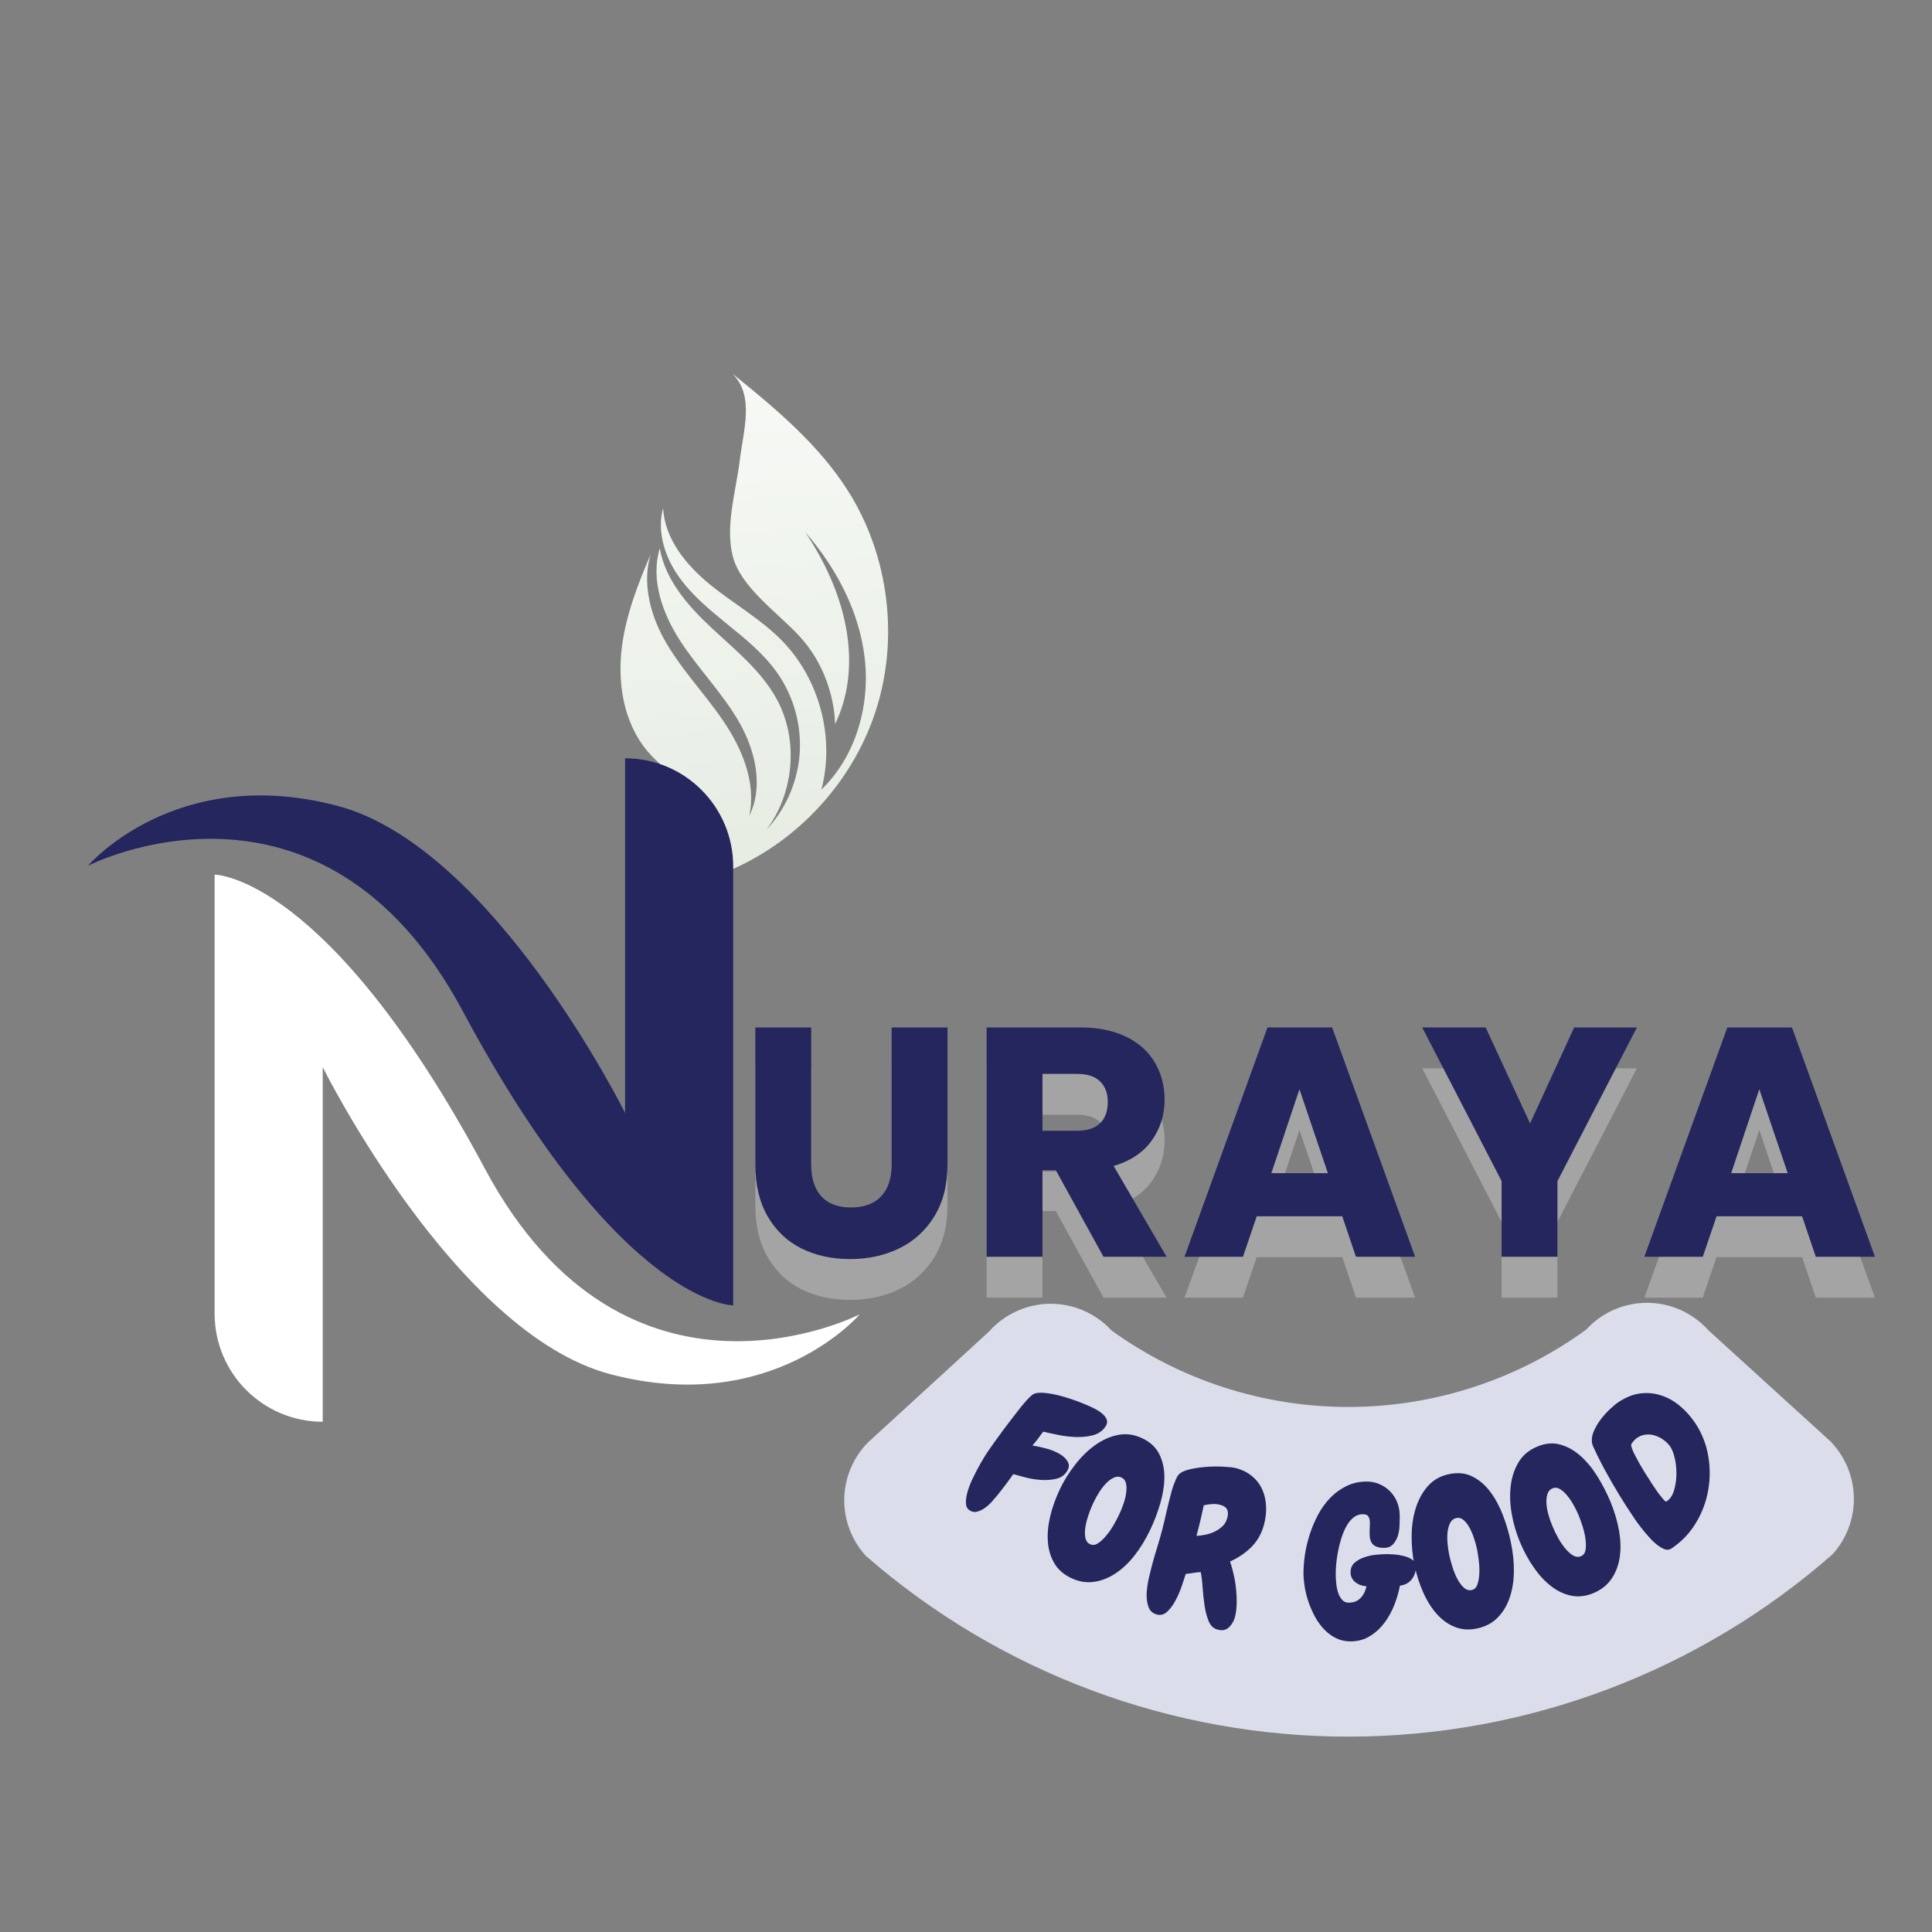 <svg xmlns="http://www.w3.org/2000/svg" xmlns:xlink="http://www.w3.org/1999/xlink" width="500" zoomAndPan="magnify" viewBox="0 0 375 375" height="500" preserveAspectRatio="xMidYMid meet" version="1.2"><rect x="0" y="0" width="375" height="375" fill="#808080" stroke="none"/><defs><clipPath id="00943e03a2"><path d="M 120 72 L 173 72 L 173 170 L 120 170 Z M 120 72 "/></clipPath><clipPath id="92eeb00f6b"><path d="M 115.293 74.598 L 170.625 70.301 L 178.117 166.762 L 122.785 171.059 Z M 115.293 74.598 "/></clipPath><clipPath id="feeb262a28"><path d="M 170.383 70.32 L 115.047 74.617 L 122.539 171.078 L 177.871 166.781 Z M 170.383 70.32 "/></clipPath><clipPath id="5a6c0a92f0"><path d="M 120.734 125.352 C 121.566 119.168 123.848 113.309 126.305 107.57 C 124.66 112.809 126.078 118.875 128.766 123.816 C 131.918 129.598 136.602 134.379 140.316 139.824 C 144.031 145.266 146.828 151.902 145.434 158.344 C 148.27 152.617 146.602 145.586 143.402 140.055 C 140.211 134.52 135.629 129.902 132.129 124.551 C 128.629 119.199 126.207 112.559 128.066 106.434 C 129.141 112.609 133.562 117.637 138.148 121.906 C 142.738 126.184 147.777 130.215 150.777 135.723 C 155.074 143.617 154.125 153.992 148.715 161.125 C 152.34 157.258 154.652 152.168 155.164 146.887 C 155.715 141.211 154.18 135.359 150.914 130.68 C 148.305 126.941 144.715 124.027 141.176 121.16 C 137.645 118.285 134.07 115.344 131.508 111.578 C 128.949 107.809 127.504 103.031 128.707 98.641 C 129.027 104.594 133.168 109.668 137.781 113.434 C 142.395 117.199 147.703 120.148 151.852 124.422 C 159.098 131.875 162.078 143.215 159.43 153.266 C 166.074 146.863 168.871 137.086 167.859 127.922 C 166.844 118.754 162.336 110.223 156.281 103.27 C 165.234 116.621 167.102 130.273 162.074 140.574 C 162.074 140.574 162.281 131.281 155.242 123.562 C 151.008 118.93 143.746 114.008 142.219 107.918 C 140.738 102.02 142.84 95.414 143.582 89.387 C 144.324 83.34 146.473 76.801 142.156 72.516 C 150.508 79.273 158.938 86.281 164.656 95.371 C 172.566 107.926 174.555 124.043 169.926 138.145 C 165.297 152.242 154.156 164.051 140.344 169.477 C 142.098 166.578 141.684 162.762 140.094 159.781 C 138.5 156.797 135.891 154.5 133.227 152.406 C 130.566 150.312 127.773 148.328 125.609 145.734 C 121 140.211 119.789 132.477 120.734 125.352 Z M 120.734 125.352 "/></clipPath><linearGradient x1="-9725.816" gradientTransform="matrix(0.082,-0.006,0.006,0.082,939.556,10.592)" y1="-21.064" x2="-9725.816" gradientUnits="userSpaceOnUse" y2="1206.214" id="0752b1e856"><stop style="stop-color:#f8faf7;stop-opacity:1;" offset="0"/><stop style="stop-color:#f7faf6;stop-opacity:1;" offset="0.031"/><stop style="stop-color:#f7f9f6;stop-opacity:1;" offset="0.062"/><stop style="stop-color:#f6f9f5;stop-opacity:1;" offset="0.094"/><stop style="stop-color:#f6f8f4;stop-opacity:1;" offset="0.125"/><stop style="stop-color:#f5f8f4;stop-opacity:1;" offset="0.156"/><stop style="stop-color:#f5f7f3;stop-opacity:1;" offset="0.188"/><stop style="stop-color:#f4f7f3;stop-opacity:1;" offset="0.219"/><stop style="stop-color:#f4f7f2;stop-opacity:1;" offset="0.25"/><stop style="stop-color:#f3f6f1;stop-opacity:1;" offset="0.281"/><stop style="stop-color:#f2f6f1;stop-opacity:1;" offset="0.312"/><stop style="stop-color:#f2f5f0;stop-opacity:1;" offset="0.344"/><stop style="stop-color:#f1f5ef;stop-opacity:1;" offset="0.375"/><stop style="stop-color:#f1f5ef;stop-opacity:1;" offset="0.406"/><stop style="stop-color:#f0f4ee;stop-opacity:1;" offset="0.438"/><stop style="stop-color:#f0f4ed;stop-opacity:1;" offset="0.469"/><stop style="stop-color:#eff3ed;stop-opacity:1;" offset="0.5"/><stop style="stop-color:#eef3ec;stop-opacity:1;" offset="0.531"/><stop style="stop-color:#eef2eb;stop-opacity:1;" offset="0.562"/><stop style="stop-color:#edf2eb;stop-opacity:1;" offset="0.594"/><stop style="stop-color:#edf2ea;stop-opacity:1;" offset="0.625"/><stop style="stop-color:#ecf1e9;stop-opacity:1;" offset="0.656"/><stop style="stop-color:#ecf1e9;stop-opacity:1;" offset="0.688"/><stop style="stop-color:#ebf0e8;stop-opacity:1;" offset="0.719"/><stop style="stop-color:#eaf0e7;stop-opacity:1;" offset="0.75"/><stop style="stop-color:#eaf0e7;stop-opacity:1;" offset="0.781"/><stop style="stop-color:#e9efe6;stop-opacity:1;" offset="0.812"/><stop style="stop-color:#e9efe6;stop-opacity:1;" offset="0.844"/><stop style="stop-color:#e8eee5;stop-opacity:1;" offset="0.875"/><stop style="stop-color:#e8eee4;stop-opacity:1;" offset="0.906"/><stop style="stop-color:#e7ede4;stop-opacity:1;" offset="0.938"/><stop style="stop-color:#e6ede3;stop-opacity:1;" offset="0.969"/><stop style="stop-color:#e6ede2;stop-opacity:1;" offset="1"/></linearGradient><clipPath id="ead376a694"><path d="M 17.09 147 L 143 147 L 143 254 L 17.09 254 Z M 17.09 147 "/></clipPath><clipPath id="4a04bf7fdd"><path d="M 41.594 169.645 L 166.875 169.645 L 166.875 275.961 L 41.594 275.961 Z M 41.594 169.645 "/></clipPath></defs><g id="c791731827"><g clip-rule="nonzero" clip-path="url(#00943e03a2)"><g clip-rule="nonzero" clip-path="url(#92eeb00f6b)"><g clip-rule="nonzero" clip-path="url(#feeb262a28)"><g clip-rule="nonzero" clip-path="url(#5a6c0a92f0)"><path style=" stroke:none;fill-rule:nonzero;fill:url(#0752b1e856);" d="M 112.305 73.098 L 120.117 173.707 L 182.039 168.898 L 174.227 68.289 Z M 112.305 73.098 "/></g></g></g></g><g clip-rule="nonzero" clip-path="url(#ead376a694)"><path style=" stroke:none;fill-rule:nonzero;fill:#24265d;fill-opacity:1;" d="M 121.324 147.184 L 121.324 216.02 C 121.324 216.02 95.723 164.395 65.5 156.418 C 34.059 148.121 17.09 168.031 17.09 168.031 C 17.09 168.031 62.301 144.82 89.844 196.293 C 120.395 253.379 142.312 253.379 142.312 253.379 L 142.312 168.172 C 142.312 156.582 132.918 147.184 121.324 147.184 "/></g><g clip-rule="nonzero" clip-path="url(#4a04bf7fdd)"><path style=" stroke:none;fill-rule:nonzero;fill:#ffffff;fill-opacity:1;" d="M 62.641 275.961 L 62.641 207.125 C 62.641 207.125 88.246 258.75 118.465 266.727 C 149.906 275.023 166.875 255.113 166.875 255.113 C 166.875 255.113 121.668 278.324 94.121 226.852 C 63.574 169.766 41.656 169.766 41.656 169.766 L 41.656 254.973 C 41.656 266.566 51.051 275.961 62.641 275.961 "/></g><g style="fill:#d9d9d9;fill-opacity:0.4;"><g transform="translate(142.875, 251.871)"><path style="stroke:none" d="M 14.578 -44.516 L 14.578 -17.875 C 14.578 -15.219 15.234 -13.172 16.547 -11.734 C 17.859 -10.297 19.781 -9.578 22.312 -9.578 C 24.852 -9.578 26.801 -10.297 28.156 -11.734 C 29.508 -13.172 30.188 -15.219 30.188 -17.875 L 30.188 -44.516 L 41.031 -44.516 L 41.031 -17.938 C 41.031 -13.969 40.18 -10.609 38.484 -7.859 C 36.797 -5.109 34.523 -3.035 31.672 -1.641 C 28.816 -0.254 25.633 0.438 22.125 0.438 C 18.613 0.438 15.473 -0.242 12.703 -1.609 C 9.941 -2.984 7.754 -5.055 6.141 -7.828 C 4.535 -10.598 3.734 -13.969 3.734 -17.938 L 3.734 -44.516 Z M 14.578 -44.516 "/></g></g><g style="fill:#d9d9d9;fill-opacity:0.4;"><g transform="translate(187.565, 251.871)"><path style="stroke:none" d="M 26.625 0 L 17.375 -16.797 L 14.781 -16.797 L 14.781 0 L 3.938 0 L 3.938 -44.516 L 22.125 -44.516 C 25.633 -44.516 28.625 -43.898 31.094 -42.672 C 33.57 -41.441 35.422 -39.758 36.641 -37.625 C 37.867 -35.488 38.484 -33.113 38.484 -30.5 C 38.484 -27.539 37.648 -24.895 35.984 -22.562 C 34.316 -20.238 31.852 -18.594 28.594 -17.625 L 38.875 0 Z M 14.781 -24.469 L 21.5 -24.469 C 23.477 -24.469 24.961 -24.953 25.953 -25.922 C 26.953 -26.898 27.453 -28.273 27.453 -30.047 C 27.453 -31.742 26.953 -33.078 25.953 -34.047 C 24.961 -35.016 23.477 -35.5 21.5 -35.5 L 14.781 -35.5 Z M 14.781 -24.469 "/></g></g><g style="fill:#d9d9d9;fill-opacity:0.4;"><g transform="translate(228.895, 251.871)"><path style="stroke:none" d="M 31.641 -7.859 L 15.031 -7.859 L 12.359 0 L 1.016 0 L 17.125 -44.516 L 29.672 -44.516 L 45.781 0 L 34.297 0 Z M 28.844 -16.234 L 23.328 -32.531 L 17.875 -16.234 Z M 28.844 -16.234 "/></g></g><g style="fill:#d9d9d9;fill-opacity:0.4;"><g transform="translate(275.614, 251.871)"><path style="stroke:none" d="M 42.109 -44.516 L 26.688 -14.703 L 26.688 0 L 15.844 0 L 15.844 -14.703 L 0.438 -44.516 L 12.75 -44.516 L 21.375 -25.875 L 29.922 -44.516 Z M 42.109 -44.516 "/></g></g><g style="fill:#d9d9d9;fill-opacity:0.4;"><g transform="translate(318.148, 251.871)"><path style="stroke:none" d="M 31.641 -7.859 L 15.031 -7.859 L 12.359 0 L 1.016 0 L 17.125 -44.516 L 29.672 -44.516 L 45.781 0 L 34.297 0 Z M 28.844 -16.234 L 23.328 -32.531 L 17.875 -16.234 Z M 28.844 -16.234 "/></g></g><g style="fill:#24265d;fill-opacity:1;"><g transform="translate(142.875, 243.944)"><path style="stroke:none" d="M 14.578 -44.516 L 14.578 -17.875 C 14.578 -15.219 15.234 -13.172 16.547 -11.734 C 17.859 -10.297 19.781 -9.578 22.312 -9.578 C 24.852 -9.578 26.801 -10.297 28.156 -11.734 C 29.508 -13.172 30.188 -15.219 30.188 -17.875 L 30.188 -44.516 L 41.031 -44.516 L 41.031 -17.938 C 41.031 -13.969 40.18 -10.609 38.484 -7.859 C 36.797 -5.109 34.523 -3.035 31.672 -1.641 C 28.816 -0.254 25.633 0.438 22.125 0.438 C 18.613 0.438 15.473 -0.242 12.703 -1.609 C 9.941 -2.984 7.754 -5.055 6.141 -7.828 C 4.535 -10.598 3.734 -13.969 3.734 -17.938 L 3.734 -44.516 Z M 14.578 -44.516 "/></g></g><g style="fill:#24265d;fill-opacity:1;"><g transform="translate(187.565, 243.944)"><path style="stroke:none" d="M 26.625 0 L 17.375 -16.797 L 14.781 -16.797 L 14.781 0 L 3.938 0 L 3.938 -44.516 L 22.125 -44.516 C 25.633 -44.516 28.625 -43.898 31.094 -42.672 C 33.57 -41.441 35.422 -39.758 36.641 -37.625 C 37.867 -35.488 38.484 -33.113 38.484 -30.5 C 38.484 -27.539 37.648 -24.895 35.984 -22.562 C 34.316 -20.238 31.852 -18.594 28.594 -17.625 L 38.875 0 Z M 14.781 -24.469 L 21.5 -24.469 C 23.477 -24.469 24.961 -24.953 25.953 -25.922 C 26.953 -26.898 27.453 -28.273 27.453 -30.047 C 27.453 -31.742 26.953 -33.078 25.953 -34.047 C 24.961 -35.016 23.477 -35.5 21.5 -35.5 L 14.781 -35.5 Z M 14.781 -24.469 "/></g></g><g style="fill:#24265d;fill-opacity:1;"><g transform="translate(228.895, 243.944)"><path style="stroke:none" d="M 31.641 -7.859 L 15.031 -7.859 L 12.359 0 L 1.016 0 L 17.125 -44.516 L 29.672 -44.516 L 45.781 0 L 34.297 0 Z M 28.844 -16.234 L 23.328 -32.531 L 17.875 -16.234 Z M 28.844 -16.234 "/></g></g><g style="fill:#24265d;fill-opacity:1;"><g transform="translate(275.614, 243.944)"><path style="stroke:none" d="M 42.109 -44.516 L 26.688 -14.703 L 26.688 0 L 15.844 0 L 15.844 -14.703 L 0.438 -44.516 L 12.75 -44.516 L 21.375 -25.875 L 29.922 -44.516 Z M 42.109 -44.516 "/></g></g><g style="fill:#24265d;fill-opacity:1;"><g transform="translate(318.148, 243.944)"><path style="stroke:none" d="M 31.641 -7.859 L 15.031 -7.859 L 12.359 0 L 1.016 0 L 17.125 -44.516 L 29.672 -44.516 L 45.781 0 L 34.297 0 Z M 28.844 -16.234 L 23.328 -32.531 L 17.875 -16.234 Z M 28.844 -16.234 "/></g></g><path style=" stroke:none;fill-rule:nonzero;fill:#dcddeb;fill-opacity:1;" d="M 355.254 279.734 C 355.961 280.457 356.598 281.242 357.16 282.086 C 357.719 282.926 358.195 283.816 358.586 284.75 C 358.98 285.684 359.281 286.645 359.488 287.633 C 359.699 288.625 359.812 289.625 359.832 290.637 C 359.852 291.648 359.777 292.656 359.605 293.652 C 359.434 294.648 359.168 295.621 358.812 296.57 C 358.457 297.52 358.016 298.422 357.488 299.289 C 356.957 300.152 356.355 300.957 355.672 301.707 C 354.07 303.113 352.434 304.484 350.77 305.816 C 349.105 307.148 347.41 308.445 345.688 309.703 C 343.961 310.961 342.211 312.176 340.434 313.355 C 338.656 314.535 336.852 315.672 335.02 316.77 C 333.191 317.867 331.34 318.926 329.461 319.938 C 327.586 320.953 325.688 321.926 323.766 322.855 C 321.844 323.781 319.906 324.668 317.945 325.512 C 315.984 326.352 314.008 327.148 312.012 327.902 C 310.016 328.656 308.004 329.363 305.977 330.027 C 303.945 330.691 301.906 331.309 299.848 331.879 C 297.793 332.449 295.727 332.973 293.648 333.453 C 291.57 333.93 289.48 334.363 287.383 334.746 C 285.281 335.129 283.176 335.469 281.062 335.758 C 278.949 336.047 276.832 336.289 274.707 336.484 C 272.582 336.68 270.453 336.828 268.32 336.926 C 266.191 337.023 264.059 337.074 261.926 337.078 C 259.793 337.082 257.66 337.039 255.527 336.945 C 253.398 336.852 251.27 336.715 249.145 336.523 C 247.02 336.336 244.898 336.102 242.785 335.82 C 240.668 335.535 238.562 335.203 236.461 334.828 C 234.363 334.449 232.273 334.023 230.191 333.555 C 228.109 333.082 226.043 332.562 223.984 332 C 221.926 331.434 219.883 330.824 217.855 330.168 C 215.824 329.512 213.809 328.809 211.812 328.062 C 209.812 327.316 207.832 326.523 205.871 325.688 C 203.906 324.852 201.965 323.973 200.039 323.051 C 198.117 322.129 196.215 321.16 194.336 320.152 C 192.453 319.145 190.598 318.094 188.766 317.004 C 186.934 315.91 185.125 314.777 183.344 313.605 C 181.562 312.434 179.805 311.219 178.078 309.969 C 176.352 308.715 174.652 307.426 172.984 306.098 C 171.312 304.77 169.676 303.406 168.066 302.004 C 167.383 301.258 166.777 300.453 166.246 299.59 C 165.715 298.727 165.27 297.824 164.91 296.879 C 164.551 295.93 164.285 294.961 164.109 293.961 C 163.934 292.965 163.855 291.961 163.871 290.949 C 163.887 289.938 164 288.934 164.207 287.945 C 164.41 286.953 164.711 285.988 165.098 285.055 C 165.488 284.121 165.961 283.23 166.52 282.387 C 167.078 281.543 167.707 280.758 168.414 280.031 L 192.008 258.418 C 192.375 258.004 192.77 257.605 193.18 257.23 C 193.59 256.855 194.023 256.504 194.473 256.172 C 194.918 255.844 195.383 255.535 195.867 255.254 C 196.348 254.973 196.84 254.719 197.348 254.488 C 197.855 254.258 198.375 254.055 198.902 253.879 C 199.43 253.703 199.969 253.555 200.512 253.434 C 201.055 253.312 201.605 253.223 202.16 253.16 C 202.715 253.098 203.27 253.062 203.824 253.059 C 204.383 253.055 204.938 253.078 205.492 253.133 C 206.047 253.188 206.598 253.27 207.145 253.383 C 207.691 253.492 208.23 253.633 208.762 253.801 C 209.293 253.965 209.816 254.16 210.324 254.383 C 210.836 254.605 211.336 254.852 211.82 255.129 C 212.305 255.402 212.777 255.699 213.23 256.023 C 213.684 256.348 214.121 256.691 214.539 257.062 C 214.957 257.43 215.352 257.82 215.73 258.23 C 217.395 259.43 219.102 260.566 220.855 261.633 C 222.609 262.699 224.402 263.699 226.23 264.625 C 228.062 265.551 229.926 266.406 231.824 267.188 C 233.723 267.969 235.648 268.672 237.602 269.301 C 239.555 269.934 241.531 270.484 243.527 270.961 C 245.523 271.434 247.535 271.832 249.566 272.148 C 251.594 272.465 253.629 272.703 255.676 272.859 C 257.723 273.016 259.773 273.094 261.824 273.09 C 263.875 273.086 265.926 273.004 267.973 272.84 C 270.016 272.676 272.055 272.434 274.082 272.109 C 276.105 271.785 278.117 271.383 280.113 270.902 C 282.109 270.422 284.082 269.863 286.031 269.227 C 287.984 268.59 289.906 267.879 291.805 267.09 C 293.699 266.305 295.562 265.445 297.391 264.512 C 299.219 263.578 301.008 262.574 302.754 261.504 C 304.504 260.43 306.211 259.289 307.871 258.082 C 308.246 257.672 308.641 257.281 309.059 256.91 C 309.477 256.539 309.91 256.195 310.363 255.867 C 310.816 255.543 311.285 255.246 311.77 254.969 C 312.254 254.691 312.75 254.445 313.262 254.219 C 313.773 253.996 314.293 253.801 314.824 253.629 C 315.355 253.461 315.895 253.32 316.441 253.207 C 316.984 253.094 317.535 253.012 318.09 252.957 C 318.645 252.898 319.199 252.875 319.758 252.875 C 320.316 252.879 320.871 252.91 321.426 252.973 C 321.98 253.031 322.527 253.121 323.074 253.238 C 323.617 253.359 324.156 253.504 324.684 253.68 C 325.215 253.852 325.73 254.055 326.242 254.281 C 326.75 254.512 327.242 254.766 327.727 255.047 C 328.207 255.324 328.672 255.629 329.121 255.961 C 329.574 256.289 330.004 256.641 330.418 257.016 C 330.832 257.387 331.223 257.781 331.594 258.199 Z M 355.254 279.734 "/><g style="fill:#24265d;fill-opacity:1;"><g transform="translate(184.311, 290.177)"><path style="stroke:none" d="M 30.219 -13.219 C 29.645 -12.406 28.848 -11.863 27.828 -11.594 C 26.816 -11.332 25.727 -11.219 24.562 -11.25 C 23.406 -11.289 22.254 -11.426 21.109 -11.656 C 19.973 -11.883 18.992 -12.098 18.172 -12.297 C 17.848 -11.836 17.508 -11.379 17.156 -10.922 C 16.812 -10.473 16.453 -10.031 16.078 -9.594 C 16.992 -9.457 17.984 -9.238 19.047 -8.938 C 20.117 -8.633 21.039 -8.211 21.812 -7.672 C 22.414 -7.242 22.828 -6.758 23.047 -6.219 C 23.266 -5.688 23.148 -5.102 22.703 -4.469 C 22.211 -3.77 21.52 -3.32 20.625 -3.125 C 19.727 -2.926 18.773 -2.859 17.766 -2.922 C 16.766 -2.992 15.773 -3.148 14.797 -3.391 C 13.828 -3.641 13.016 -3.859 12.359 -4.047 C 11.867 -3.336 11.367 -2.645 10.859 -1.969 C 10.348 -1.301 9.832 -0.641 9.312 0.016 C 9.051 0.328 8.711 0.719 8.297 1.188 C 7.891 1.664 7.438 2.086 6.938 2.453 C 6.438 2.828 5.91 3.086 5.359 3.234 C 4.816 3.379 4.312 3.285 3.844 2.953 C 3.406 2.648 3.18 2.16 3.172 1.484 C 3.16 0.816 3.281 0.066 3.531 -0.766 C 3.781 -1.598 4.133 -2.484 4.594 -3.422 C 5.051 -4.367 5.523 -5.273 6.016 -6.141 C 6.504 -7.004 6.984 -7.781 7.453 -8.469 C 7.93 -9.156 8.297 -9.676 8.547 -10.031 C 8.742 -10.312 9.035 -10.719 9.422 -11.25 C 9.816 -11.789 10.254 -12.383 10.734 -13.031 C 11.211 -13.676 11.723 -14.348 12.266 -15.047 C 12.805 -15.754 13.328 -16.422 13.828 -17.047 C 14.328 -17.672 14.785 -18.203 15.203 -18.641 C 15.629 -19.086 15.977 -19.395 16.25 -19.562 C 16.82 -19.863 17.707 -19.93 18.906 -19.766 C 20.102 -19.609 21.367 -19.32 22.703 -18.906 C 24.047 -18.488 25.312 -18.023 26.5 -17.516 C 27.695 -17.016 28.57 -16.57 29.125 -16.188 C 29.375 -16.008 29.609 -15.816 29.828 -15.609 C 30.055 -15.41 30.238 -15.18 30.375 -14.922 C 30.52 -14.672 30.586 -14.406 30.578 -14.125 C 30.566 -13.844 30.445 -13.539 30.219 -13.219 Z M 30.219 -13.219 "/></g></g><g style="fill:#24265d;fill-opacity:1;"><g transform="translate(199.284, 300.742)"><path style="stroke:none" d="M 8.578 5.531 C 7.141 4.844 6.062 3.883 5.344 2.656 C 4.633 1.438 4.223 0.055 4.109 -1.484 C 3.992 -3.023 4.145 -4.676 4.562 -6.438 C 4.988 -8.195 5.617 -9.957 6.453 -11.719 C 7.242 -13.363 8.227 -14.941 9.406 -16.453 C 10.582 -17.973 11.867 -19.234 13.266 -20.234 C 14.672 -21.242 16.156 -21.906 17.719 -22.219 C 19.281 -22.539 20.859 -22.32 22.453 -21.562 C 24.004 -20.82 25.102 -19.785 25.75 -18.453 C 26.406 -17.129 26.727 -15.648 26.719 -14.016 C 26.707 -12.391 26.441 -10.691 25.922 -8.922 C 25.398 -7.148 24.75 -5.441 23.969 -3.797 C 23.094 -1.961 22.086 -0.316 20.953 1.141 C 19.816 2.598 18.578 3.77 17.234 4.656 C 15.891 5.551 14.484 6.098 13.016 6.297 C 11.555 6.504 10.078 6.25 8.578 5.531 Z M 18.406 -13.953 C 17.957 -14.172 17.488 -14.176 17 -13.969 C 16.508 -13.77 16.02 -13.43 15.531 -12.953 C 15.039 -12.473 14.578 -11.895 14.141 -11.219 C 13.711 -10.551 13.32 -9.852 12.969 -9.125 C 12.582 -8.301 12.242 -7.453 11.953 -6.578 C 11.66 -5.711 11.461 -4.898 11.359 -4.141 C 11.266 -3.391 11.281 -2.734 11.406 -2.172 C 11.531 -1.617 11.816 -1.238 12.266 -1.031 C 12.773 -0.781 13.305 -0.836 13.859 -1.203 C 14.422 -1.578 14.961 -2.086 15.484 -2.734 C 16.016 -3.379 16.492 -4.078 16.922 -4.828 C 17.348 -5.578 17.68 -6.211 17.922 -6.734 C 18.223 -7.359 18.504 -8.039 18.766 -8.781 C 19.023 -9.531 19.203 -10.25 19.297 -10.938 C 19.398 -11.625 19.395 -12.238 19.281 -12.781 C 19.164 -13.332 18.875 -13.723 18.406 -13.953 Z M 18.406 -13.953 "/></g></g><g style="fill:#24265d;fill-opacity:1;"><g transform="translate(220.556, 310.611)"><path style="stroke:none" d="M 24.797 -14.719 C 24.336 -12.977 23.52 -11.52 22.344 -10.344 C 21.176 -9.176 19.797 -8.238 18.203 -7.531 C 18.441 -6.82 18.664 -6.004 18.875 -5.078 C 19.094 -4.16 19.254 -3.207 19.359 -2.219 C 19.461 -1.238 19.504 -0.273 19.484 0.672 C 19.461 1.617 19.352 2.473 19.156 3.234 C 18.938 4.035 18.547 4.707 17.984 5.25 C 17.43 5.789 16.691 5.938 15.766 5.688 C 14.973 5.477 14.395 4.922 14.031 4.016 C 13.664 3.117 13.398 2.086 13.234 0.922 C 13.066 -0.242 12.941 -1.414 12.859 -2.594 C 12.785 -3.77 12.664 -4.727 12.5 -5.469 C 12.02 -5.445 11.539 -5.395 11.062 -5.312 C 10.582 -5.227 10.094 -5.16 9.594 -5.109 C 9.426 -4.555 9.18 -3.805 8.859 -2.859 C 8.535 -1.91 8.141 -0.984 7.672 -0.078 C 7.211 0.816 6.676 1.562 6.062 2.156 C 5.445 2.758 4.758 2.961 4 2.766 C 3.164 2.547 2.613 2.035 2.344 1.234 C 2.07 0.43 1.961 -0.457 2.016 -1.438 C 2.078 -2.426 2.223 -3.41 2.453 -4.391 C 2.68 -5.367 2.867 -6.133 3.016 -6.688 C 3.328 -7.863 3.66 -9.02 4.016 -10.156 C 4.367 -11.289 4.703 -12.445 5.016 -13.625 C 5.297 -14.719 5.555 -15.812 5.797 -16.906 C 6.047 -18 6.316 -19.098 6.609 -20.203 C 6.68 -20.453 6.766 -20.77 6.859 -21.156 C 6.961 -21.551 7.086 -21.953 7.234 -22.359 C 7.391 -22.766 7.547 -23.148 7.703 -23.516 C 7.859 -23.879 8.02 -24.156 8.188 -24.344 C 8.594 -24.812 9.305 -25.164 10.328 -25.406 C 11.348 -25.645 12.438 -25.805 13.594 -25.891 C 14.758 -25.973 15.879 -25.984 16.953 -25.922 C 18.035 -25.867 18.828 -25.781 19.328 -25.656 C 20.609 -25.312 21.676 -24.77 22.531 -24.031 C 23.395 -23.301 24.039 -22.438 24.469 -21.438 C 24.906 -20.445 25.145 -19.375 25.188 -18.219 C 25.238 -17.07 25.109 -15.906 24.797 -14.719 Z M 17.672 -16.031 C 17.848 -16.688 17.828 -17.223 17.609 -17.641 C 17.398 -18.055 16.957 -18.352 16.281 -18.531 C 15.77 -18.664 15.234 -18.711 14.672 -18.672 C 14.117 -18.629 13.594 -18.551 13.094 -18.438 C 12.676 -16.426 12.203 -14.441 11.672 -12.484 C 12.234 -12.523 12.828 -12.609 13.453 -12.734 C 14.086 -12.867 14.688 -13.07 15.25 -13.344 C 15.82 -13.625 16.328 -13.977 16.766 -14.406 C 17.203 -14.832 17.504 -15.375 17.672 -16.031 Z M 17.672 -16.031 "/></g></g><g style="fill:#24265d;fill-opacity:1;"><g transform="translate(242.091, 315.785)"><path style="stroke:none" d=""/></g></g><g style="fill:#24265d;fill-opacity:1;"><g transform="translate(253.176, 317.424)"><path style="stroke:none" d="M 18.547 -9.641 C 18.328 -8.461 17.973 -7.238 17.484 -5.969 C 16.992 -4.695 16.359 -3.535 15.578 -2.484 C 14.797 -1.43 13.863 -0.566 12.781 0.109 C 11.695 0.797 10.453 1.148 9.047 1.172 C 8.004 1.18 7.062 0.984 6.219 0.578 C 5.383 0.18 4.625 -0.363 3.938 -1.062 C 3.25 -1.77 2.648 -2.57 2.141 -3.469 C 1.641 -4.375 1.219 -5.312 0.875 -6.281 C 0.531 -7.25 0.273 -8.211 0.109 -9.172 C -0.055 -10.141 -0.148 -11.039 -0.172 -11.875 C -0.18 -13.051 -0.086 -14.312 0.109 -15.656 C 0.316 -17 0.633 -18.332 1.062 -19.656 C 1.488 -20.977 2.031 -22.25 2.688 -23.469 C 3.344 -24.688 4.125 -25.766 5.031 -26.703 C 5.945 -27.641 6.984 -28.395 8.141 -28.969 C 9.297 -29.539 10.586 -29.836 12.016 -29.859 C 12.93 -29.867 13.781 -29.703 14.562 -29.359 C 15.344 -29.023 16.023 -28.566 16.609 -27.984 C 17.191 -27.41 17.648 -26.723 17.984 -25.922 C 18.316 -25.117 18.488 -24.273 18.5 -23.391 L 18.516 -23.047 C 18.516 -22.578 18.5 -21.992 18.469 -21.297 C 18.445 -20.609 18.336 -19.945 18.141 -19.312 C 17.941 -18.688 17.633 -18.145 17.219 -17.688 C 16.812 -17.227 16.227 -16.992 15.469 -16.984 C 14.562 -16.973 13.867 -17.172 13.391 -17.578 C 12.922 -17.992 12.68 -18.68 12.672 -19.641 C 12.66 -20.004 12.664 -20.367 12.688 -20.734 C 12.707 -21.098 12.719 -21.461 12.719 -21.828 C 12.707 -22.379 12.609 -22.801 12.422 -23.094 C 12.234 -23.383 11.852 -23.523 11.281 -23.516 C 10.625 -23.504 10.035 -23.285 9.516 -22.859 C 9.004 -22.441 8.555 -21.891 8.172 -21.203 C 7.797 -20.523 7.469 -19.754 7.188 -18.891 C 6.914 -18.023 6.695 -17.156 6.531 -16.281 C 6.363 -15.414 6.242 -14.578 6.172 -13.766 C 6.109 -12.961 6.082 -12.273 6.094 -11.703 C 6.094 -11.234 6.125 -10.691 6.188 -10.078 C 6.25 -9.461 6.367 -8.875 6.547 -8.312 C 6.723 -7.758 6.984 -7.289 7.328 -6.906 C 7.672 -6.52 8.113 -6.332 8.656 -6.344 C 9.594 -6.352 10.344 -6.656 10.906 -7.25 C 11.477 -7.844 11.863 -8.598 12.062 -9.516 C 11.695 -9.555 11.336 -9.629 10.984 -9.734 C 10.629 -9.848 10.301 -10.016 10 -10.234 C 9.695 -10.461 9.453 -10.734 9.266 -11.047 C 9.078 -11.367 8.977 -11.754 8.969 -12.203 C 8.957 -13.004 9.223 -13.641 9.766 -14.109 C 10.305 -14.578 10.945 -14.93 11.688 -15.172 C 12.426 -15.422 13.188 -15.582 13.969 -15.656 C 14.75 -15.727 15.375 -15.766 15.844 -15.766 C 16.176 -15.773 16.664 -15.758 17.312 -15.719 C 17.969 -15.676 18.617 -15.57 19.266 -15.406 C 19.91 -15.25 20.469 -15.016 20.938 -14.703 C 21.414 -14.398 21.656 -14 21.656 -13.5 C 21.676 -12.508 21.422 -11.656 20.891 -10.938 C 20.359 -10.219 19.578 -9.785 18.547 -9.641 Z M 18.547 -9.641 "/></g></g><g style="fill:#24265d;fill-opacity:1;"><g transform="translate(276.452, 316.876)"><path style="stroke:none" d="M 10.188 -0.781 C 8.625 -0.457 7.188 -0.566 5.875 -1.109 C 4.562 -1.648 3.395 -2.5 2.375 -3.656 C 1.352 -4.82 0.477 -6.234 -0.25 -7.891 C -0.977 -9.547 -1.539 -11.328 -1.938 -13.234 C -2.301 -15.023 -2.473 -16.879 -2.453 -18.797 C -2.441 -20.711 -2.176 -22.492 -1.656 -24.141 C -1.145 -25.785 -0.363 -27.211 0.688 -28.422 C 1.75 -29.629 3.148 -30.41 4.891 -30.766 C 6.566 -31.109 8.062 -30.941 9.375 -30.266 C 10.695 -29.598 11.844 -28.613 12.812 -27.312 C 13.789 -26.008 14.609 -24.492 15.266 -22.766 C 15.93 -21.035 16.445 -19.281 16.812 -17.5 C 17.227 -15.508 17.422 -13.586 17.391 -11.734 C 17.359 -9.891 17.078 -8.207 16.547 -6.688 C 16.016 -5.164 15.227 -3.883 14.188 -2.844 C 13.145 -1.801 11.812 -1.113 10.188 -0.781 Z M 6.234 -22.234 C 5.742 -22.129 5.363 -21.852 5.094 -21.406 C 4.832 -20.957 4.648 -20.395 4.547 -19.719 C 4.453 -19.039 4.438 -18.301 4.5 -17.5 C 4.562 -16.707 4.672 -15.914 4.828 -15.125 C 5.016 -14.238 5.254 -13.359 5.547 -12.484 C 5.836 -11.609 6.172 -10.836 6.547 -10.172 C 6.93 -9.504 7.344 -8.988 7.781 -8.625 C 8.219 -8.27 8.676 -8.141 9.156 -8.234 C 9.719 -8.348 10.102 -8.719 10.312 -9.344 C 10.531 -9.977 10.656 -10.707 10.688 -11.531 C 10.719 -12.363 10.676 -13.207 10.562 -14.062 C 10.457 -14.926 10.348 -15.641 10.234 -16.203 C 10.086 -16.879 9.891 -17.586 9.641 -18.328 C 9.398 -19.078 9.109 -19.758 8.766 -20.375 C 8.43 -20.988 8.051 -21.477 7.625 -21.844 C 7.207 -22.207 6.742 -22.336 6.234 -22.234 Z M 6.234 -22.234 "/></g></g><g style="fill:#24265d;fill-opacity:1;"><g transform="translate(299.408, 311.906)"><path style="stroke:none" d="M 9.859 -2.672 C 8.379 -2.066 6.941 -1.906 5.547 -2.188 C 4.16 -2.477 2.859 -3.098 1.641 -4.047 C 0.422 -4.992 -0.703 -6.211 -1.734 -7.703 C -2.766 -9.191 -3.656 -10.836 -4.406 -12.641 C -5.102 -14.316 -5.625 -16.098 -5.969 -17.984 C -6.312 -19.879 -6.383 -21.68 -6.188 -23.391 C -6 -25.109 -5.5 -26.656 -4.688 -28.031 C -3.883 -29.414 -2.664 -30.445 -1.031 -31.125 C 0.562 -31.789 2.066 -31.914 3.484 -31.5 C 4.91 -31.094 6.227 -30.344 7.438 -29.25 C 8.645 -28.156 9.734 -26.82 10.703 -25.25 C 11.672 -23.676 12.504 -22.051 13.203 -20.375 C 13.973 -18.5 14.52 -16.645 14.844 -14.812 C 15.164 -12.988 15.211 -11.281 14.984 -9.688 C 14.754 -8.102 14.223 -6.695 13.391 -5.469 C 12.566 -4.25 11.391 -3.316 9.859 -2.672 Z M 1.922 -23.016 C 1.461 -22.816 1.145 -22.469 0.969 -21.969 C 0.801 -21.477 0.727 -20.895 0.75 -20.219 C 0.781 -19.539 0.898 -18.812 1.109 -18.031 C 1.316 -17.258 1.578 -16.5 1.891 -15.75 C 2.234 -14.914 2.629 -14.098 3.078 -13.297 C 3.535 -12.492 4.016 -11.801 4.516 -11.219 C 5.016 -10.645 5.508 -10.223 6 -9.953 C 6.5 -9.68 6.973 -9.641 7.422 -9.828 C 7.953 -10.047 8.266 -10.484 8.359 -11.141 C 8.453 -11.797 8.438 -12.531 8.312 -13.344 C 8.188 -14.164 7.988 -14.988 7.719 -15.812 C 7.445 -16.633 7.203 -17.312 6.984 -17.844 C 6.711 -18.477 6.383 -19.141 6 -19.828 C 5.613 -20.516 5.195 -21.125 4.75 -21.656 C 4.301 -22.195 3.836 -22.609 3.359 -22.891 C 2.879 -23.172 2.398 -23.211 1.922 -23.016 Z M 1.922 -23.016 "/></g></g><g style="fill:#24265d;fill-opacity:1;"><g transform="translate(321.076, 302.693)"><path style="stroke:none" d="M 8 -26.422 C 9.258 -24.516 10.086 -22.422 10.484 -20.141 C 10.879 -17.867 10.875 -15.609 10.469 -13.359 C 10.07 -11.117 9.27 -9.008 8.062 -7.031 C 6.863 -5.062 5.297 -3.43 3.359 -2.141 L 3.297 -2.109 C 2.91 -1.848 2.473 -1.812 1.984 -2 C 1.492 -2.195 0.984 -2.508 0.453 -2.938 C -0.078 -3.363 -0.609 -3.883 -1.141 -4.5 C -1.68 -5.113 -2.188 -5.723 -2.656 -6.328 C -3.125 -6.93 -3.523 -7.488 -3.859 -8 C -4.203 -8.52 -4.461 -8.91 -4.641 -9.172 C -5.129 -9.898 -5.602 -10.633 -6.062 -11.375 C -6.531 -12.113 -6.988 -12.867 -7.438 -13.641 C -7.594 -13.879 -7.805 -14.238 -8.078 -14.719 C -8.359 -15.207 -8.672 -15.758 -9.016 -16.375 C -9.367 -16.988 -9.723 -17.641 -10.078 -18.328 C -10.441 -19.016 -10.77 -19.656 -11.062 -20.25 C -11.352 -20.852 -11.602 -21.391 -11.812 -21.859 C -12.02 -22.336 -12.113 -22.688 -12.094 -22.906 C -12.145 -23.57 -12 -24.285 -11.656 -25.047 C -11.312 -25.805 -10.875 -26.531 -10.344 -27.219 C -9.82 -27.914 -9.25 -28.555 -8.625 -29.141 C -8.008 -29.734 -7.441 -30.203 -6.922 -30.547 C -5.484 -31.504 -4.062 -32.066 -2.656 -32.234 C -1.25 -32.398 0.102 -32.266 1.406 -31.828 C 2.707 -31.398 3.914 -30.711 5.031 -29.766 C 6.156 -28.828 7.145 -27.711 8 -26.422 Z M 3.141 -21.875 C 2.828 -22.344 2.414 -22.766 1.906 -23.141 C 1.406 -23.523 0.859 -23.816 0.266 -24.016 C -0.316 -24.223 -0.91 -24.301 -1.516 -24.25 C -2.129 -24.207 -2.707 -24.008 -3.25 -23.656 C -3.707 -23.352 -4.102 -22.93 -4.438 -22.391 C -4.5 -22.254 -4.461 -21.988 -4.328 -21.594 C -4.191 -21.195 -3.988 -20.738 -3.719 -20.219 C -3.457 -19.707 -3.16 -19.156 -2.828 -18.562 C -2.492 -17.977 -2.164 -17.426 -1.844 -16.906 C -1.52 -16.395 -1.227 -15.941 -0.969 -15.547 C -0.719 -15.148 -0.551 -14.883 -0.469 -14.75 C -0.32 -14.539 -0.109 -14.223 0.172 -13.797 C 0.453 -13.367 0.742 -12.957 1.047 -12.562 C 1.348 -12.176 1.625 -11.844 1.875 -11.562 C 2.125 -11.289 2.305 -11.195 2.422 -11.281 C 3.066 -11.707 3.535 -12.391 3.828 -13.328 C 4.117 -14.266 4.281 -15.27 4.312 -16.344 C 4.344 -17.426 4.25 -18.473 4.031 -19.484 C 3.812 -20.504 3.516 -21.301 3.141 -21.875 Z M 3.141 -21.875 "/></g></g></g></svg>